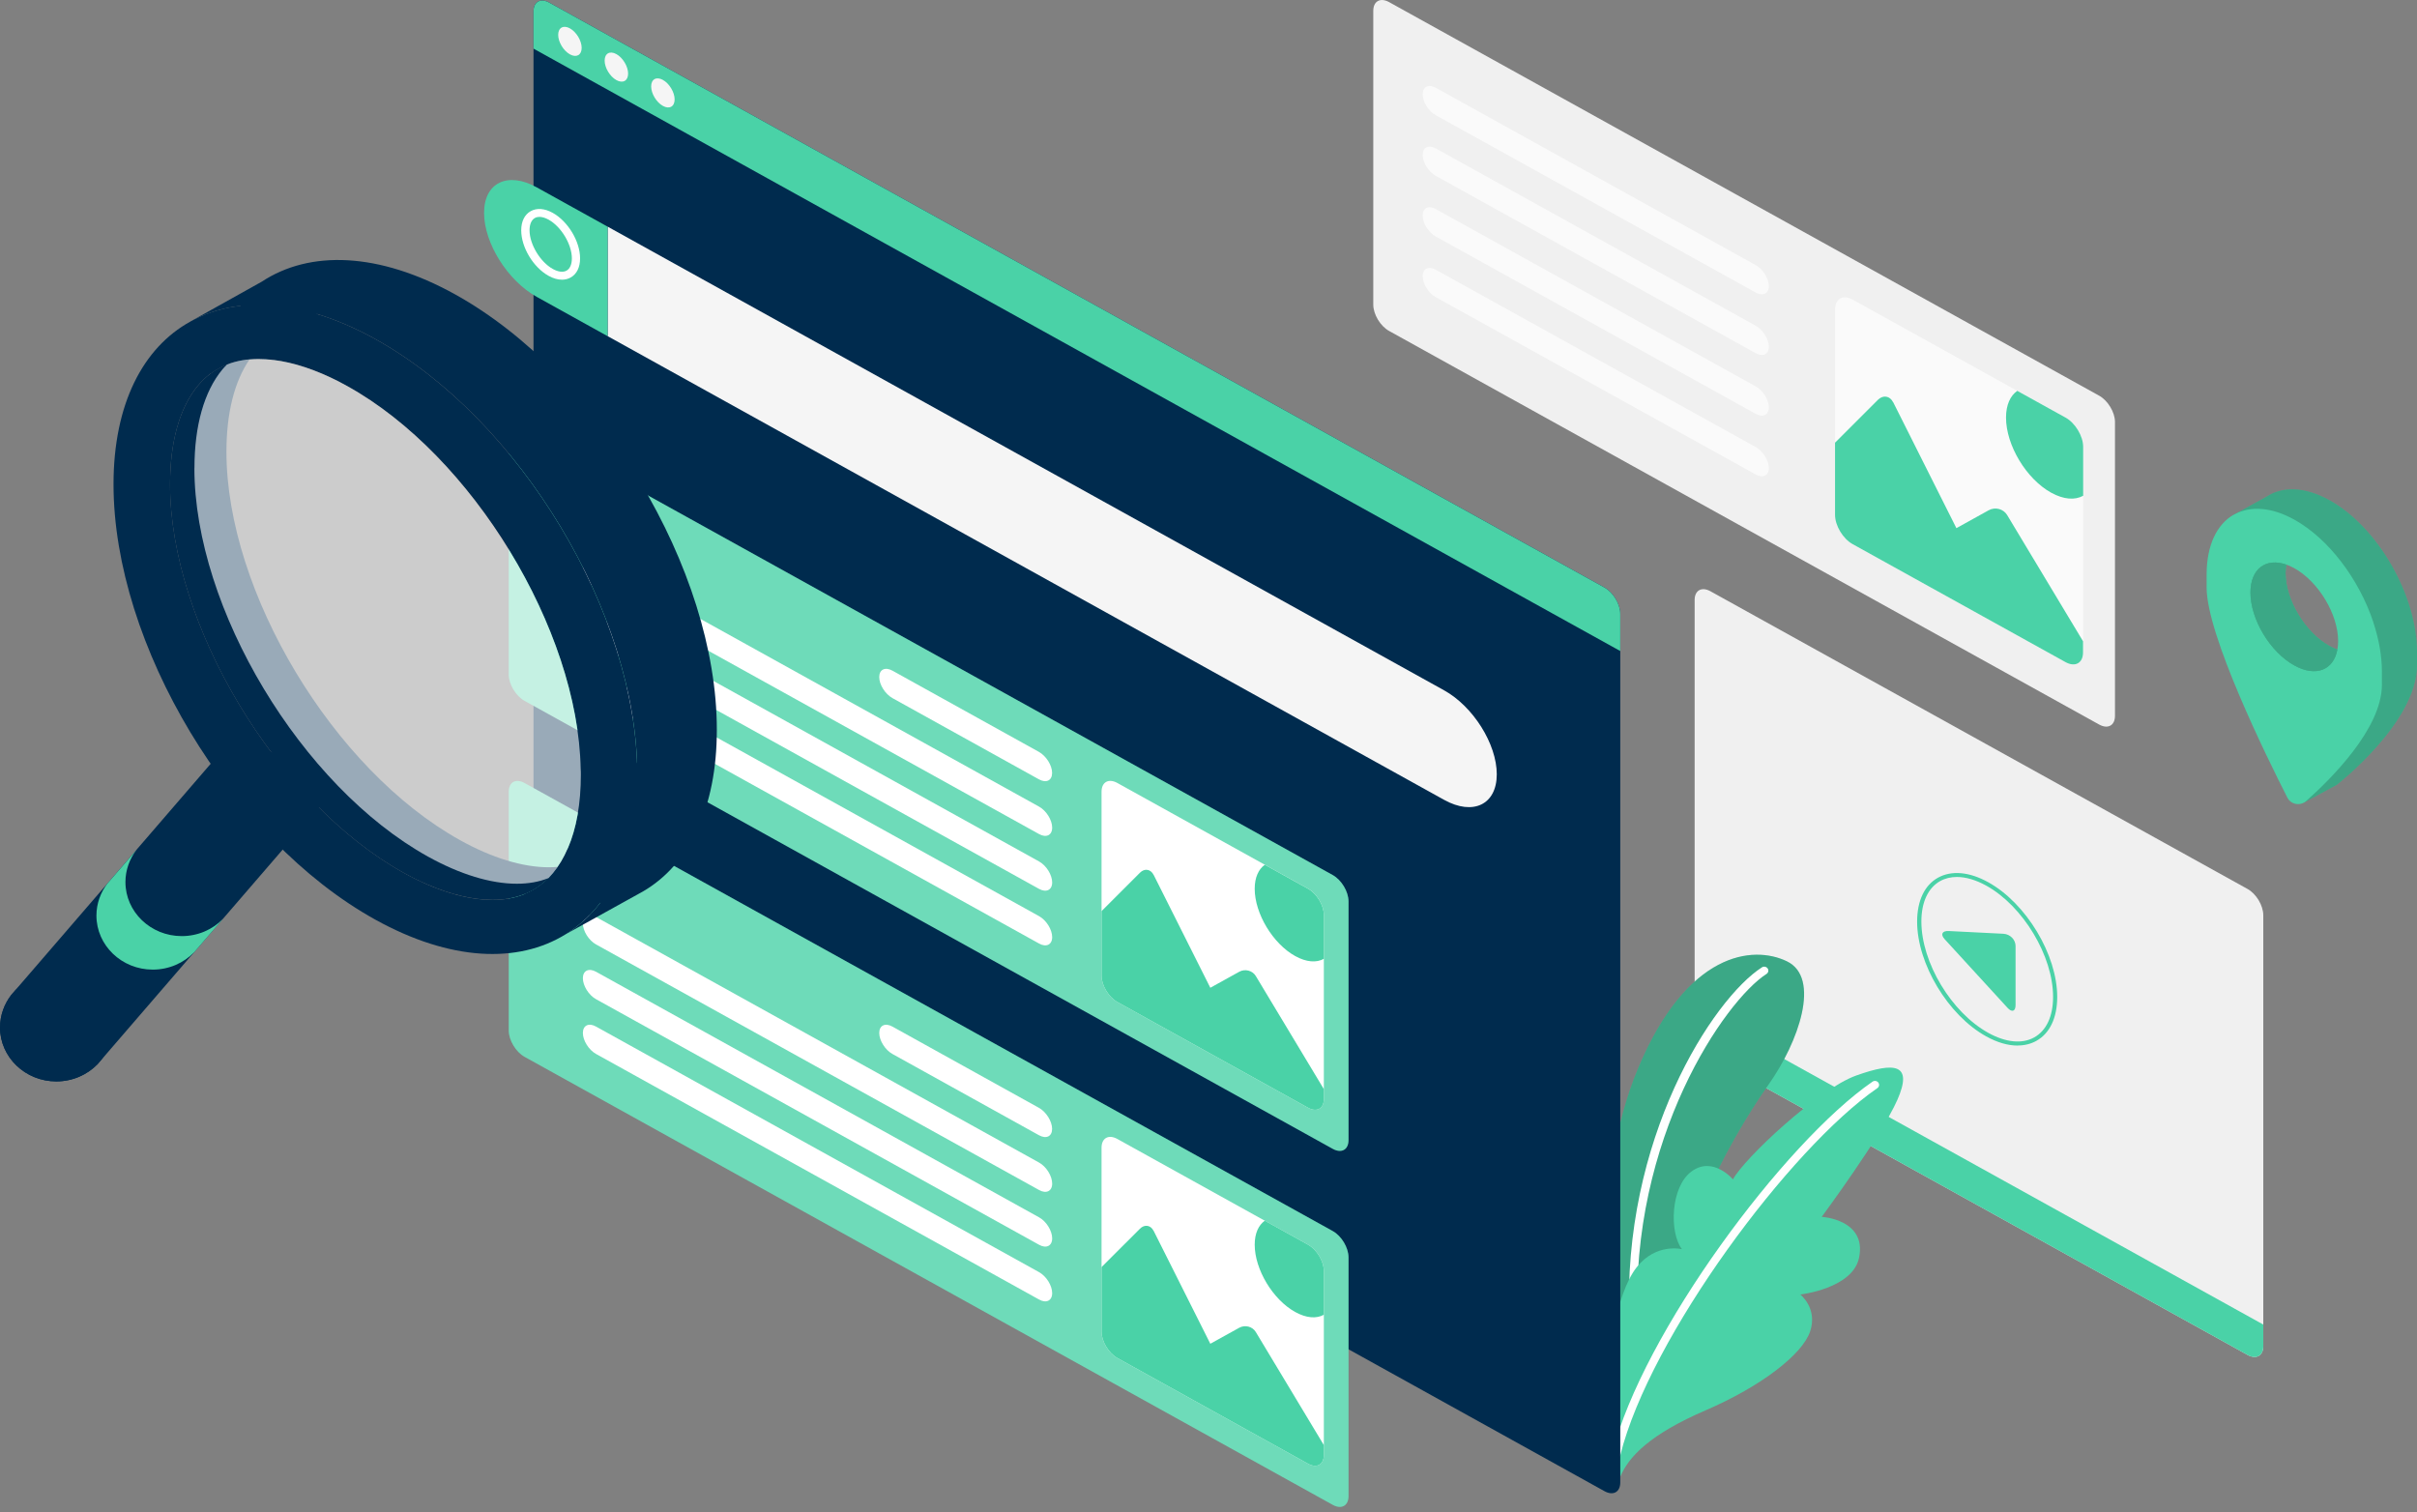 <svg xmlns="http://www.w3.org/2000/svg" width="414" height="259" viewBox="0 0 414 259" fill="none"><rect x="0" y="0" width="414" height="259" fill="#808080" stroke="none"/><path d="M362.268 72.28V122.61C362.268 124.27 361.06 124.94 359.56 124.11L237.933 56.69C236.433 55.86 235.225 53.84 235.225 52.19V1.86C235.225 0.2 236.433 -0.47 237.933 0.36L359.56 67.78C361.06 68.61 362.268 70.63 362.268 72.28Z" fill="#F0F0F0"></path><path d="M353.79 71.53L317.348 51.33C315.682 50.41 314.328 51.16 314.328 53V88.17C314.328 90.02 315.682 92.27 317.348 93.19L353.79 113.39C355.457 114.31 356.811 113.57 356.811 111.72V76.55C356.811 74.7 355.457 72.45 353.79 71.53Z" fill="#FAFAFA"></path><path d="M324.274 68.89L335.106 90.47L340.626 87.41C341.74 86.79 343.157 87.16 343.802 88.23L356.8 109.85V111.74C356.8 113.59 355.446 114.34 353.78 113.41L317.337 93.21C315.671 92.29 314.317 90.04 314.317 88.19V75.83L321.649 68.5C322.535 67.61 323.712 67.79 324.264 68.9L324.274 68.89Z" fill="#4AD2A7"></path><path d="M351.343 84.4C347.073 82.03 343.605 76.27 343.605 71.53C343.605 69.36 344.334 67.79 345.531 66.95L353.801 71.53C355.467 72.45 356.821 74.7 356.821 76.55V84.92C355.415 85.7 353.488 85.58 351.353 84.4H351.343Z" fill="#4AD2A7"></path><path d="M300.715 45.4L245.942 15.04C244.692 14.35 243.682 14.84 243.682 16.14C243.682 17.44 244.692 19.05 245.942 19.74L300.715 50.1C301.965 50.79 302.975 50.3 302.975 49C302.975 47.7 301.965 46.09 300.715 45.4Z" fill="#FAFAFA"></path><path d="M300.715 55.79L245.942 25.43C244.692 24.74 243.682 25.23 243.682 26.53C243.682 27.83 244.692 29.44 245.942 30.13L300.715 60.49C301.965 61.18 302.975 60.69 302.975 59.39C302.975 58.09 301.965 56.48 300.715 55.79Z" fill="#FAFAFA"></path><path d="M300.715 66.18L245.942 35.82C244.692 35.13 243.682 35.62 243.682 36.92C243.682 38.22 244.692 39.83 245.942 40.52L300.715 70.88C301.965 71.57 302.975 71.08 302.975 69.78C302.975 68.48 301.965 66.87 300.715 66.18Z" fill="#FAFAFA"></path><path d="M300.715 76.57L245.942 46.21C244.692 45.52 243.682 46.01 243.682 47.31C243.682 48.61 244.692 50.22 245.942 50.91L300.715 81.27C301.965 81.96 302.975 81.47 302.975 80.17C302.975 78.87 301.965 77.26 300.715 76.57Z" fill="#FAFAFA"></path><path d="M387.671 230.58V156.77C387.671 155.11 386.463 153.09 384.963 152.27L292.977 101.28C291.477 100.45 290.269 101.12 290.269 102.78V176.59C290.269 178.25 291.477 180.26 292.977 181.09L384.963 232.08C386.463 232.91 387.671 232.24 387.671 230.58Z" fill="#F0F0F0"></path><path d="M387.671 226.89V230.59C387.671 232.25 386.463 232.92 384.963 232.09L292.977 181.1C291.477 180.27 290.269 178.25 290.269 176.6V172.9L387.671 226.89Z" fill="#4AD2A7"></path><path d="M343.167 159.95L333.804 159.48C332.658 159.42 332.335 160.05 333.095 160.88L343.865 172.64C344.625 173.47 345.24 173.25 345.24 172.14V162.06C345.24 160.95 344.302 160.01 343.156 159.95H343.167Z" fill="#4AD2A7"></path><path d="M345.583 179.09C346.75 179.09 347.833 178.83 348.791 178.3C351.103 177.02 352.374 174.34 352.374 170.77C352.374 163.55 347.073 154.73 340.553 151.12C337.324 149.33 334.283 149.06 331.96 150.34C329.648 151.62 328.378 154.3 328.378 157.87C328.378 165.09 333.679 173.91 340.199 177.52C342.084 178.57 343.917 179.1 345.573 179.1L345.583 179.09ZM335.189 150.22C336.72 150.22 338.428 150.72 340.209 151.7C346.531 155.2 351.666 163.75 351.666 170.76C351.666 174.08 350.52 176.54 348.437 177.7C346.354 178.86 343.563 178.58 340.563 176.92C334.241 173.42 329.107 164.87 329.107 157.86C329.107 154.54 330.252 152.08 332.335 150.92C333.179 150.45 334.148 150.22 335.189 150.22Z" fill="#4AD2A7"></path><path d="M382.598 88.18L388.306 85.03C391.024 83.28 394.805 83.36 398.992 85.67C407.282 90.27 414 101.94 414 111.74V113.97C414 123.77 400.283 134.42 400.283 134.42L394.67 137.47C394.67 137.47 398.044 133.78 397.659 133.02C393.982 125.78 383.973 105.33 383.984 97.33V95.1C383.984 93.31 384.213 91.71 384.629 90.32L383.984 90.68L382.609 88.19L382.598 88.18ZM398.992 110.65C403.137 112.95 406.501 111.09 406.501 106.49C404.272 106.15 398.659 96.96 398.992 94.01C394.847 91.71 391.483 93.57 391.483 98.17C391.483 102.77 394.847 108.36 398.992 110.65Z" fill="#4AD2A7"></path><g opacity="0.2"><path d="M382.598 88.18L388.306 85.03C391.024 83.28 394.805 83.36 398.992 85.67C407.282 90.27 414 101.94 414 111.74V113.97C414 123.77 400.283 134.42 400.283 134.42L394.67 137.47C394.67 137.47 398.044 133.78 397.659 133.02C393.982 125.78 383.973 105.33 383.984 97.33V95.1C383.984 93.31 384.213 91.71 384.629 90.32L383.984 90.68L382.609 88.19L382.598 88.18ZM398.992 110.65C403.137 112.95 406.501 111.09 406.501 106.49C404.272 106.15 398.659 96.96 398.992 94.01C394.847 91.71 391.483 93.57 391.483 98.17C391.483 102.77 394.847 108.36 398.992 110.65Z" fill="black"></path></g><path d="M382.598 88.19C382.661 88.15 382.734 88.11 382.796 88.08C385.473 86.64 389.056 86.83 392.982 89.01C398.919 92.31 404.054 99.23 406.491 106.49V106.51C407.449 109.39 407.99 112.3 407.99 115.07V117.3C407.99 124.85 399.086 133.61 394.992 137.23C394.899 137.31 394.805 137.38 394.711 137.44C394.711 137.44 394.69 137.46 394.68 137.46C393.691 138.04 392.347 137.71 391.805 136.65C388.264 129.7 377.964 108.77 377.964 100.65V98.41C377.964 93.38 379.734 89.81 382.588 88.17L382.598 88.19ZM400.356 111.27C400.45 110.82 400.492 110.34 400.492 109.82C400.492 105.22 397.128 99.63 392.982 97.33C392.514 97.07 392.055 96.87 391.618 96.71C388.118 95.49 385.473 97.42 385.473 101.5C385.473 106.09 388.837 111.69 392.982 113.98C396.659 116.03 399.721 114.79 400.356 111.27Z" fill="#4AD2A7"></path><path d="M385.473 101.5C385.473 106.09 388.837 111.69 392.982 113.98C396.659 116.03 399.721 114.79 400.356 111.27C399.919 111.12 399.461 110.91 398.992 110.66C394.836 108.36 391.483 102.77 391.483 98.17C391.483 97.65 391.524 97.16 391.618 96.72C388.118 95.5 385.473 97.43 385.473 101.51V101.5Z" fill="#4AD2A7"></path><g opacity="0.2"><path d="M385.473 101.5C385.473 106.09 388.837 111.69 392.982 113.98C396.659 116.03 399.721 114.79 400.356 111.27C399.919 111.12 399.461 110.91 398.992 110.66C394.836 108.36 391.483 102.77 391.483 98.17C391.483 97.65 391.524 97.16 391.618 96.72C388.118 95.5 385.473 97.43 385.473 101.51V101.5Z" fill="black"></path></g><path d="M276.042 225.65C276.042 225.65 272.292 202.69 280.635 182.87C288.977 163.05 300.257 161.85 306.079 164.67C311.911 167.5 308.12 178.46 302.902 185.83C296.06 195.49 284.52 216.32 284.936 235.01L276.031 225.64L276.042 225.65Z" fill="#4AD2A7"></path><path opacity="0.2" d="M276.042 225.65C276.042 225.65 272.292 202.69 280.635 182.87C288.977 163.05 300.257 161.85 306.079 164.67C311.911 167.5 308.12 178.46 302.902 185.83C296.06 195.49 284.52 216.32 284.936 235.01L276.031 225.64L276.042 225.65Z" fill="black"></path><path d="M279.802 227.12H279.833C280.218 227.1 280.531 226.79 280.51 226.41C279.125 194.92 295.518 171.35 302.579 166.83C302.902 166.62 302.996 166.2 302.777 165.89C302.559 165.58 302.121 165.49 301.798 165.7C293.466 171.04 277.719 195.08 279.093 226.47C279.114 226.84 279.427 227.12 279.802 227.12Z" fill="white"></path><path d="M277.531 252.96C278.958 249.52 282.634 245.68 292.154 241.58C301.673 237.47 308.745 232.01 310.057 228.05C311.37 224.09 308.37 221.74 308.37 221.74C308.37 221.74 317.296 220.74 318.421 215.49C319.837 208.87 312.036 208.44 312.036 208.44C312.036 208.44 322.274 194.6 324.993 188.4C327.721 182.2 324.566 181.88 317.973 184.22C311.38 186.57 298.788 198.4 296.83 202.02C296.83 202.02 293.424 197.98 289.769 200.64C286.103 203.3 285.926 211.15 288.092 213.98C288.092 213.98 283.676 212.87 280.354 217.06C276.625 221.75 275.396 233.48 275.396 233.48L277.531 252.97V252.96Z" fill="#4AD2A7"></path><path d="M276.854 249.76C277.177 249.76 277.469 249.55 277.541 249.24C282.603 228.99 306.641 196.67 321.566 186.39C321.889 186.17 321.951 185.75 321.733 185.44C321.504 185.14 321.066 185.06 320.743 185.28C305.631 195.69 281.301 228.42 276.167 248.92C276.073 249.29 276.312 249.65 276.687 249.74C276.74 249.75 276.802 249.76 276.854 249.76Z" fill="white"></path><path d="M88.33 45.85C88.455 45.85 88.57 45.82 88.684 45.76L91.611 44.14C91.955 43.95 92.069 43.54 91.871 43.21C91.674 42.88 91.236 42.77 90.903 42.96L87.976 44.58C87.632 44.77 87.518 45.18 87.716 45.51C87.851 45.73 88.08 45.85 88.33 45.85Z" fill="white"></path><path d="M277.531 105.14V253.93C277.531 255.59 276.323 256.26 274.823 255.43L94.09 155.24C92.601 154.41 91.382 152.4 91.382 150.74V1.95C91.382 0.29 92.59 -0.38 94.09 0.45L274.823 100.64C276.312 101.47 277.531 103.48 277.531 105.14Z" fill="#002B4E"></path><path d="M256.378 132.63C256.378 137.81 252.337 139.77 247.358 137.01L104.078 57.58V38.82L247.358 118.25C252.337 121.01 256.378 127.45 256.378 132.63Z" fill="#F5F5F5"></path><path d="M91.934 32.09C86.955 29.33 82.914 31.29 82.914 36.47C82.914 41.65 86.955 48.09 91.934 50.85L104.067 57.58V38.82L91.934 32.09Z" fill="#4AD2A7"></path><path d="M96.256 47.91C96.787 47.91 97.287 47.79 97.735 47.54C98.787 46.96 99.36 45.79 99.36 44.26C99.36 41.35 97.298 37.92 94.673 36.46C93.288 35.69 91.944 35.59 90.903 36.17C89.861 36.75 89.278 37.92 89.278 39.45C89.278 42.37 91.34 45.79 93.965 47.25C94.756 47.69 95.537 47.91 96.256 47.91ZM92.392 37.15C92.861 37.15 93.392 37.31 93.975 37.63C96.131 38.83 97.954 41.86 97.954 44.25C97.954 45.28 97.631 46.03 97.037 46.36C96.444 46.69 95.61 46.58 94.683 46.07C92.528 44.87 90.705 41.84 90.705 39.45C90.705 38.42 91.028 37.67 91.621 37.34C91.851 37.21 92.111 37.15 92.403 37.15H92.392Z" fill="white"></path><path d="M89.851 73.15L228.278 149.89C229.778 150.72 230.986 152.73 230.986 154.39V195.29C230.986 196.95 229.778 197.62 228.278 196.79L89.851 120.05C88.362 119.22 87.143 117.21 87.143 115.55V74.65C87.143 72.99 88.351 72.32 89.851 73.15Z" fill="#4AD2A7"></path><path opacity="0.2" d="M89.851 73.15L228.278 149.89C229.778 150.72 230.986 152.73 230.986 154.39V195.29C230.986 196.95 229.778 197.62 228.278 196.79L89.851 120.05C88.362 119.22 87.143 117.21 87.143 115.55V74.65C87.143 72.99 88.351 72.32 89.851 73.15Z" fill="white"></path><path d="M177.963 128.8L152.862 114.88C151.613 114.19 150.602 114.68 150.602 115.98C150.602 117.28 151.613 118.88 152.862 119.58L177.963 133.5C179.213 134.19 180.212 133.7 180.212 132.4C180.212 131.1 179.202 129.5 177.963 128.8Z" fill="white"></path><path d="M180.223 141.77C180.223 143.07 179.212 143.56 177.973 142.87L102.099 100.81C100.849 100.12 99.839 98.51 99.839 97.21C99.839 95.91 100.849 95.42 102.099 96.11L177.973 138.17C179.223 138.86 180.223 140.47 180.223 141.77Z" fill="white"></path><path d="M180.223 151.16C180.223 152.45 179.212 152.95 177.973 152.26L102.099 110.2C100.849 109.51 99.839 107.9 99.839 106.6C99.839 105.3 100.849 104.81 102.099 105.5L177.973 147.56C179.223 148.25 180.223 149.86 180.223 151.16Z" fill="white"></path><path d="M180.223 160.53C180.223 161.82 179.212 162.32 177.973 161.62L102.099 119.56C100.849 118.87 99.839 117.26 99.839 115.96C99.839 114.66 100.849 114.17 102.099 114.87L177.973 156.93C179.223 157.62 180.223 159.23 180.223 160.53Z" fill="white"></path><path d="M224.049 152.23L191.388 134.12C189.888 133.29 188.68 133.96 188.68 135.62V167.14C188.68 168.8 189.888 170.81 191.388 171.64L224.049 189.75C225.539 190.58 226.757 189.91 226.757 188.25V156.73C226.757 155.07 225.549 153.06 224.049 152.23Z" fill="white"></path><path d="M197.605 149.86L207.312 169.2L212.26 166.46C213.259 165.91 214.53 166.24 215.103 167.19L226.757 186.56V188.25C226.757 189.91 225.549 190.58 224.049 189.75L191.388 171.64C189.898 170.81 188.68 168.8 188.68 167.14V156.07L195.252 149.5C196.043 148.7 197.095 148.86 197.595 149.86H197.605Z" fill="#4AD2A7"></path><path d="M221.852 163.77C218.019 161.65 214.915 156.48 214.915 152.24C214.915 150.3 215.572 148.89 216.644 148.13L224.049 152.24C225.549 153.07 226.757 155.08 226.757 156.74V164.24C225.497 164.94 223.768 164.83 221.852 163.77Z" fill="#4AD2A7"></path><path d="M89.851 134.13L228.278 210.87C229.778 211.7 230.986 213.71 230.986 215.37V256.27C230.986 257.93 229.778 258.6 228.278 257.77L89.851 181.03C88.362 180.2 87.143 178.19 87.143 176.53V135.63C87.143 133.97 88.351 133.3 89.851 134.13Z" fill="#4AD2A7"></path><path opacity="0.2" d="M89.851 134.13L228.278 210.87C229.778 211.7 230.986 213.71 230.986 215.37V256.27C230.986 257.93 229.778 258.6 228.278 257.77L89.851 181.03C88.362 180.2 87.143 178.19 87.143 176.53V135.63C87.143 133.97 88.351 133.3 89.851 134.13Z" fill="white"></path><path d="M177.963 189.77L152.862 175.85C151.613 175.16 150.602 175.65 150.602 176.94C150.602 178.23 151.613 179.85 152.862 180.54L177.963 194.46C179.213 195.15 180.212 194.66 180.212 193.37C180.212 192.08 179.202 190.46 177.963 189.77Z" fill="white"></path><path d="M180.223 202.75C180.223 204.04 179.212 204.54 177.973 203.84L102.099 161.78C100.849 161.09 99.839 159.48 99.839 158.18C99.839 156.88 100.849 156.39 102.099 157.08L177.973 199.14C179.223 199.83 180.223 201.44 180.223 202.74V202.75Z" fill="white"></path><path d="M180.223 212.13C180.223 213.42 179.212 213.92 177.973 213.22L102.099 171.16C100.849 170.47 99.839 168.86 99.839 167.56C99.839 166.26 100.849 165.77 102.099 166.46L177.973 208.52C179.223 209.21 180.223 210.82 180.223 212.12V212.13Z" fill="white"></path><path d="M180.223 221.51C180.223 222.8 179.212 223.3 177.973 222.6L102.099 180.54C100.849 179.85 99.839 178.24 99.839 176.94C99.839 175.64 100.849 175.15 102.099 175.85L177.973 217.91C179.223 218.6 180.223 220.21 180.223 221.51Z" fill="white"></path><path d="M224.049 213.21L191.388 195.1C189.888 194.27 188.68 194.94 188.68 196.6V228.12C188.68 229.78 189.888 231.79 191.388 232.62L224.049 250.73C225.539 251.56 226.757 250.89 226.757 249.23V217.71C226.757 216.05 225.549 214.04 224.049 213.21Z" fill="white"></path><path d="M197.605 210.84L207.312 230.18L212.26 227.44C213.259 226.89 214.53 227.22 215.103 228.17L226.757 247.54V249.23C226.757 250.89 225.549 251.56 224.049 250.73L191.388 232.62C189.898 231.79 188.68 229.78 188.68 228.12V217.05L195.252 210.48C196.043 209.68 197.095 209.84 197.595 210.84H197.605Z" fill="#4AD2A7"></path><path d="M221.852 224.74C218.019 222.62 214.915 217.45 214.915 213.21C214.915 211.27 215.572 209.86 216.644 209.1L224.049 213.21C225.549 214.04 226.757 216.05 226.757 217.71V225.21C225.497 225.91 223.768 225.8 221.852 224.74Z" fill="#4AD2A7"></path><path d="M91.382 8.33V1.95C91.382 0.29 92.59 -0.38 94.09 0.45L274.823 100.64C276.323 101.47 277.531 103.48 277.531 105.14V111.52L91.382 8.33Z" fill="#4AD2A7"></path><path d="M113.545 13.69C114.649 14.3 115.555 15.8 115.555 17.03C115.555 18.26 114.66 18.76 113.545 18.14C112.441 17.53 111.535 16.03 111.535 14.8C111.535 13.57 112.431 13.07 113.545 13.69Z" fill="#F5F5F5"></path><path d="M105.578 9.27C106.682 9.88 107.588 11.38 107.588 12.61C107.588 13.84 106.692 14.34 105.578 13.72C104.474 13.11 103.568 11.61 103.568 10.38C103.568 9.15 104.463 8.65 105.578 9.27Z" fill="#F5F5F5"></path><path d="M97.621 4.86C98.725 5.47 99.631 6.97 99.631 8.2C99.631 9.43 98.735 9.93 97.621 9.31C96.516 8.7 95.61 7.2 95.61 5.97C95.61 4.74 96.506 4.24 97.621 4.86Z" fill="#F5F5F5"></path><path d="M-0 175.98C-0 181.09 4.322 185.24 9.644 185.24C12.435 185.24 14.956 184.1 16.716 182.28L17.351 181.54C17.351 181.54 17.372 181.53 17.372 181.52C18.57 179.97 19.289 178.05 19.289 175.98C19.289 170.87 14.966 166.72 9.644 166.72C6.863 166.72 4.343 167.86 2.583 169.67L1.927 170.43C0.729 171.98 0.01 173.9 0.01 175.97L-0 175.98Z" fill="#002B4E"></path><path d="M-2.92968e-05 175.98C-2.92968e-05 181.09 4.322 185.24 9.644 185.24C12.436 185.24 14.956 184.1 16.716 182.28L17.352 181.54C17.352 181.54 17.372 181.53 17.372 181.52L57.533 134.97L40.608 125.59L2.583 169.67L1.927 170.43C0.729 171.98 0.01 173.9 0.01 175.97L-2.92968e-05 175.98Z" fill="#002B4E"></path><path d="M33.235 163.13C31.474 164.95 28.954 166.09 26.163 166.09C20.841 166.09 16.518 161.94 16.518 156.83C16.518 154.76 17.237 152.84 18.435 151.29C18.435 151.29 18.435 151.29 18.445 151.29L23.413 145.54L23.403 145.55C22.205 147.1 21.486 149.02 21.486 151.09C21.486 156.2 25.809 160.35 31.131 160.35C33.922 160.35 36.443 159.21 38.203 157.39L33.235 163.14V163.13Z" fill="#4AD2A7"></path><path d="M41.233 52.38C38.088 52.74 35.203 53.64 32.62 55.07L44.837 48.25C53.034 42.84 64.834 43.16 77.947 50.42C102.703 64.15 122.784 97.54 122.784 125C122.794 138.49 117.993 148.13 110.119 152.71L109.952 152.8L96.912 160.02C99.173 158.62 101.172 156.8 102.86 154.59C99.86 154.93 96.652 154.76 93.257 154.06C92.111 153.82 90.955 153.53 89.778 153.17C89.934 153.12 90.08 153.06 90.216 153C90.841 152.72 91.445 152.4 92.007 152.02C92.996 151.36 93.903 150.54 94.715 149.56C95.725 148.35 96.569 146.94 97.256 145.32C98.141 145.44 98.996 145.49 99.818 145.49C102.037 145.49 103.984 145.12 105.713 144.36C106.151 144.17 106.567 143.95 106.974 143.71C107.348 143.48 107.703 143.23 108.067 142.97C108.786 139.86 109.161 136.42 109.161 132.67C109.161 105.21 89.08 71.82 64.303 58.09C60.866 56.18 57.512 54.76 54.294 53.78C53.357 54.15 52.471 54.64 51.669 55.24C50.847 55.85 50.086 56.56 49.389 57.4C48.378 58.61 47.535 60.04 46.837 61.65C45.952 61.53 45.097 61.48 44.275 61.48C41.681 61.48 39.442 62 37.526 63.06C37.005 63.32 36.505 63.64 36.036 64C36.213 63.19 36.422 62.41 36.661 61.65C37.713 58.05 39.265 54.94 41.244 52.37L41.233 52.38Z" fill="#002B4E"></path><path d="M32.62 55.07C32.86 54.94 33.089 54.82 33.328 54.7C35.734 53.48 38.369 52.71 41.233 52.38C44.004 52.06 46.993 52.18 50.117 52.76C51.482 53.01 52.867 53.36 54.283 53.78C57.502 54.76 60.855 56.18 64.292 58.09C89.07 71.82 109.15 105.21 109.15 132.67C109.15 136.42 108.775 139.85 108.057 142.97C107.921 143.58 107.765 144.16 107.598 144.75C106.536 148.59 104.922 151.89 102.849 154.6C101.839 155.94 100.714 157.12 99.464 158.16C98.652 158.85 97.798 159.47 96.902 160.03C88.737 165.09 77.155 164.65 64.303 157.54C39.525 143.81 19.445 110.42 19.445 82.96C19.445 69.21 24.486 59.56 32.61 55.08L32.62 55.07ZM37.526 63.07C37.005 63.33 36.505 63.65 36.036 64.01C35.266 64.59 34.557 65.28 33.901 66.06C30.776 69.82 29.131 75.67 29.131 82.96C29.131 107 47.462 137.48 69.156 149.51C74.624 152.54 79.884 154.15 84.352 154.15C86.383 154.15 88.174 153.83 89.788 153.18C89.945 153.13 90.091 153.07 90.226 153.01C90.851 152.73 91.455 152.41 92.017 152.03C92.705 151.57 93.361 151.02 93.954 150.41H93.965C94.225 150.14 94.475 149.85 94.725 149.56C95.736 148.35 96.579 146.94 97.266 145.32C98.746 141.9 99.506 137.62 99.506 132.68C99.506 132.36 99.506 132.04 99.475 131.71C99.016 107.82 80.884 77.99 59.48 66.13C58.981 65.85 58.491 65.59 57.991 65.33C54.075 63.33 50.294 62.08 46.858 61.66C45.972 61.54 45.118 61.49 44.295 61.49C42.285 61.49 40.483 61.81 38.89 62.44C38.421 62.61 37.984 62.82 37.546 63.06L37.526 63.07Z" fill="#002B4E"></path><path d="M29.121 82.96C29.121 107 47.451 137.48 69.146 149.51C70.51 150.27 71.864 150.94 73.208 151.51C73.208 151.51 73.218 151.52 73.239 151.52C77.218 153.24 81.009 154.14 84.352 154.14C86.383 154.14 88.174 153.82 89.789 153.17C89.945 153.12 90.091 153.06 90.226 153C90.851 152.72 91.455 152.4 92.017 152.02C93.007 151.36 93.913 150.54 94.725 149.56C94.996 149.22 95.277 148.87 95.527 148.49C95.048 148.53 94.538 148.56 94.007 148.56C89.539 148.56 84.279 146.96 78.811 143.92C57.117 131.89 38.786 101.41 38.786 77.37C38.786 70.76 40.15 65.34 42.744 61.57C40.786 61.72 39.057 62.22 37.526 63.07C37.005 63.33 36.505 63.65 36.036 64.01C35.266 64.59 34.557 65.28 33.901 66.06C31.152 69.37 29.537 74.29 29.204 80.38C29.152 81.22 29.121 82.08 29.121 82.95V82.96Z" fill="#002B4E"></path><path opacity="0.6" d="M33.297 80.19C33.297 104.23 51.628 134.71 73.322 146.74C78.79 149.77 84.05 151.38 88.518 151.38C90.549 151.38 92.33 151.06 93.944 150.41H93.954C94.215 150.14 94.465 149.85 94.715 149.56C95.725 148.35 96.569 146.94 97.256 145.32C98.735 141.9 99.495 137.62 99.495 132.68C99.495 132.36 99.495 132.04 99.464 131.71C99.006 107.82 80.873 77.99 59.47 66.13C58.97 65.85 58.481 65.59 57.981 65.33C54.065 63.33 50.284 62.08 46.847 61.66C45.962 61.54 45.108 61.49 44.285 61.49C42.275 61.49 40.473 61.81 38.88 62.44C38.598 62.71 38.338 63 38.088 63.29C34.974 67.05 33.307 72.9 33.307 80.19H33.297Z" fill="white"></path></svg>
